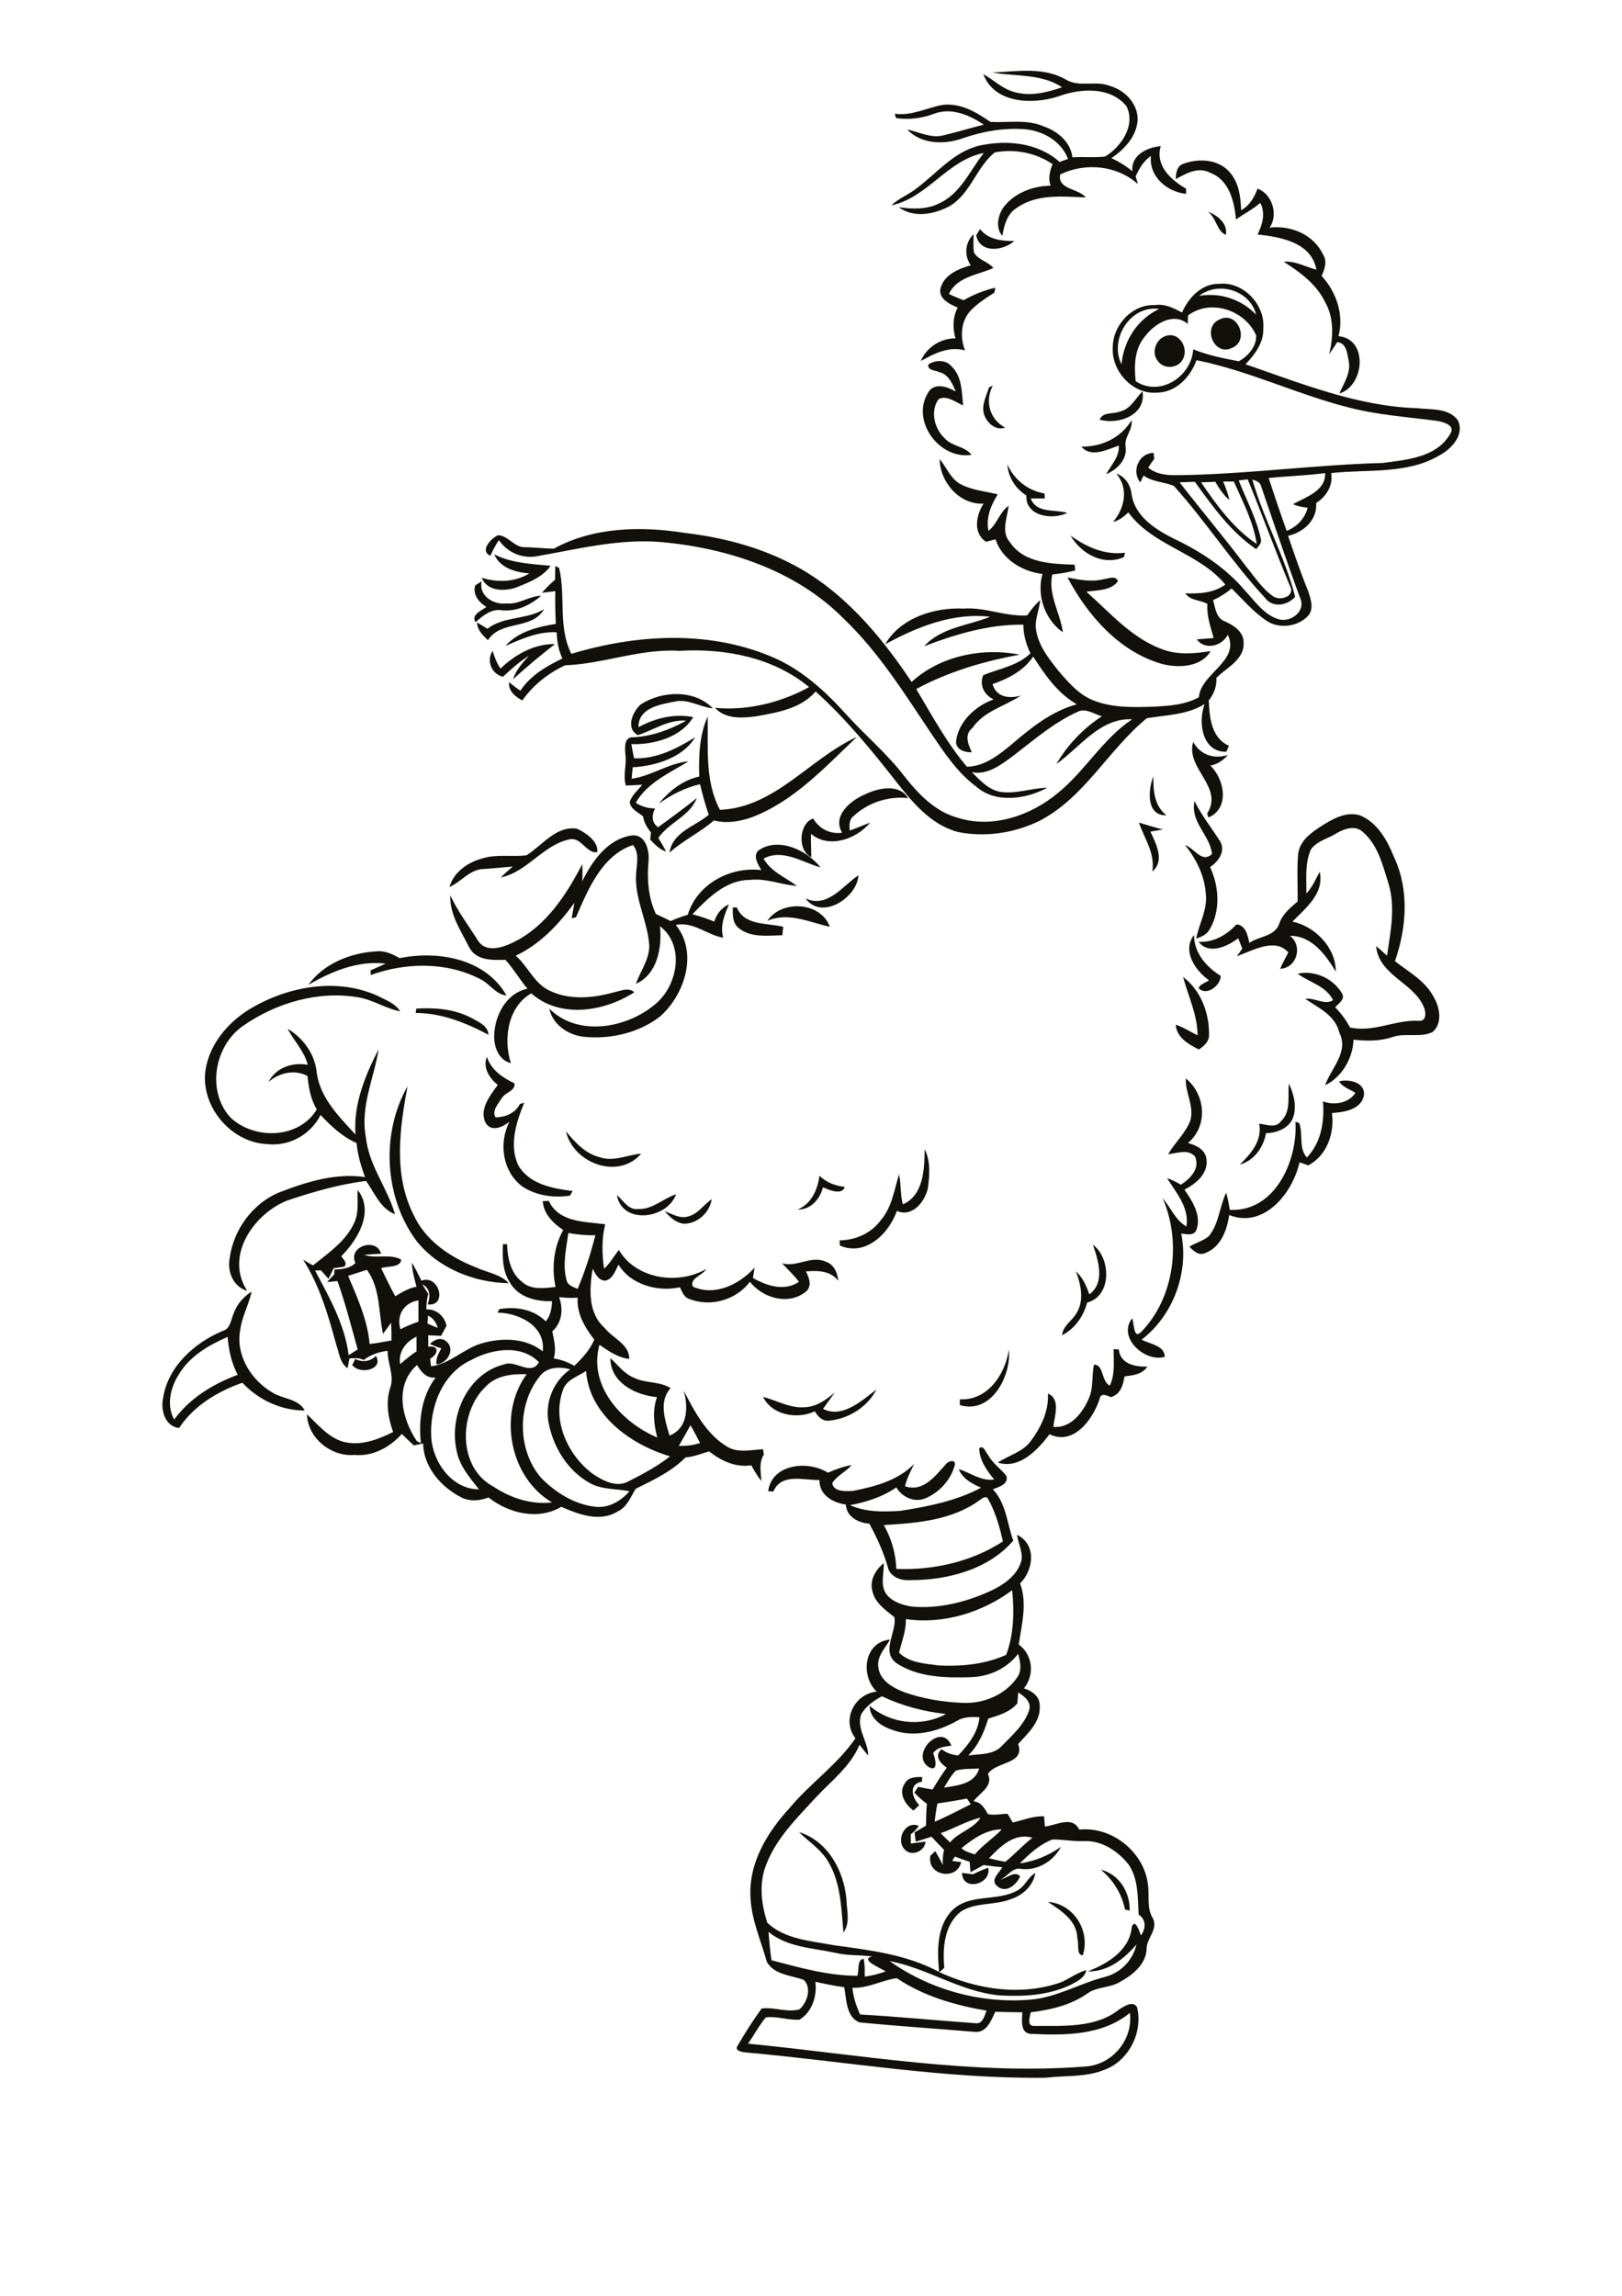 <?xml version="1.0" encoding="utf-8"?>
<!-- Generator: Adobe Illustrator 21.0.2, SVG Export Plug-In . SVG Version: 6.00 Build 0)  -->
<svg version="1.2" baseProfile="tiny" id="Layer_1" xmlns="http://www.w3.org/2000/svg" xmlns:xlink="http://www.w3.org/1999/xlink"
	 x="0px" y="0px" viewBox="0 0 595 842" overflow="scroll" xml:space="preserve">
<path fill="#12100B" d="M384.4,697.5c9.5,0.7,15.7,10.7,12.8,19.6c-2.5-0.1-1.3-4.4-2-6.2C395.1,704.3,389.2,700.7,384.4,697.5
	 M403.8,685.7c6.7,1.6,10.8,8.3,10.6,15c-0.4-0.1-1.3-0.3-1.7-0.4C411.5,694.6,408.4,689.5,403.8,685.7 M356.9,687.4
	c1.8-0.9,3.7-1.8,5.6-2.4c1.4,5.9-9.4,9-9.6,1.9C354.2,687,355.6,687.2,356.9,687.4 M293.1,671.9c10.6,3.3,16.5,14.2,17.4,24.7
	c0.1,4,1.5,8.6-1.1,12.1c-0.8-8.7-0.9-18-5.5-25.8C301.3,678.3,296.7,675.5,293.1,671.9 M331.9,678.3c-3.4-3.4,0-10.7,5.1-8.7
	c-0.7,1.3-1.8,2.3-2.9,3.1c0,1.1,0,2.2,0,3.4c1.8-0.2,3.6-0.5,5.4-0.7C339.3,679,334.3,681,331.9,678.3 M331.9,654.1
	c1.2-2.4,4-2.4,6.4-2.4c0,0.4-0.1,1.3-0.1,1.7c-5,0.9-3.7,5.9-1,8.6c-0.7,0.7-1.4,1.4-2.1,2C332.1,661.9,329.4,657.6,331.9,654.1
	 M340.6,648c-6.9-4.7,4.8-16.7,8.4-7.8c-2.4,0.4-5.2,0.5-6.7,2.8C343.2,644.9,344.3,650.2,340.6,648 M299.1,726.8
	c0.7,5.2-1.2,11.1-5.8,13.9c-4.2,0.3-8.3-1.4-12.4-0.8c-2.5,3-4.3,6.5-6.5,9.6c41,4,82.1,11.6,123.5,8.4c10-0.5,17.8-9.7,16.6-19.7
	c-10.2,8.4-24.1,8.3-36.6,7.7c-3.8-0.5-2.9-5.2-2.9-7.9c-3.3,0-6.6-0.1-9.9-0.2c-1.4,3-3.1,7.6-7.2,7.4c-14.2-1.2-28.4-2.1-42.6-3.5
	c-4.9-1.9-4.8-8.4-5.6-12.9C306.1,728.3,302.6,727.6,299.1,726.8 M312.7,729c0.3,3.4,1.4,6.7,2.8,9.8c14.1,0.8,28.2,2.2,42.3,3.2
	c2.7,0.4,3.3-2.7,4.1-4.6c-11.6-2-23.1-5.3-32.9-11.9C323.7,726.1,318.4,729.3,312.7,729 M281.9,708.5c0.3,3.5,0.6,7,1.1,10.4
	c10.3,2.7,20.7,5.7,31.5,5.7c0.7-1.8-0.2-6.1,2.3-6.2c0.5,2.1,0.4,4.3,0.4,6.5c2.6-0.3,5.2-1,7.7-1.9c-2-1.3-9.6-4.3-5-5.5
	c-4.4-0.6-9-0.2-13.4-1.3C298.2,714.4,288.8,714.2,281.9,708.5 M362.8,681.5c2,0.5,4,1,6,1.3c3.5-2.8,6.4-6.1,9.9-8.8
	C372.2,672,366.9,677.2,362.8,681.5 M352.7,677.8c1.3,1.3,3.2,1.7,4.9,2.3c2.9-3.5,6.8-5.9,9.9-9.2
	C361.8,670.9,356.9,674.4,352.7,677.8 M345.1,672.3c1.1,1.2,2.3,2.3,3.4,3.4c3.1-3.8,8.6-4.9,11.2-9.1
	C354.6,667.8,350,670.6,345.1,672.3 M343.9,661.4c-0.5,2.2-0.8,4.4-1,6.7c4.5-1.9,8.8-4.2,13.2-6.4c-0.5-0.7-0.9-1.4-1.4-2.1
	C351.1,660.3,347.5,660.9,343.9,661.4 M350.6,649.4c-1.8,1.8-3,4.1-4.3,6.2c5-0.8,11.2-1.3,12.9-7
	C356.3,648.8,353.4,648.5,350.6,649.4 M315.9,628.7c-1.8,5.3,2.5,9.9,2.6,15.1c-1.1-1.2-2.2-2.6-3.2-3.9
	c-3.4,8.1-10.6,13.4-16.4,19.7c-6.7,7.3-14,14.5-17.7,23.9c-2.9,6.9-2,14.8,0.3,21.7c6.5,6.1,16,6.6,24.4,8.2
	c13.2,1.8,26.7,3.4,38.6,9.8c-0.7-7.6-1-16.5,4.7-22.5c6.5-6.5,16.7-3.1,24.2-7.5c2.7-1.5,3.7-4.8,6.4-6.3c-0.8,4.7-4.6,8.2-9,9.6
	c-5.8,2.3-12.7,1.1-18.1,4.4c-6.3,4.7-7,13.5-6.3,20.8c-0.6,0.5-1.2,1.1-1.8,1.6c13.8,6.3,29.7,8.8,44.3,3.8
	c3.3-1.3,6.1-3.6,9.6-4.6c-0.6,3-3.6,4.3-6.1,5.6c-8,3.7-17,4.2-25.7,3.7c-14.3-1.3-26.5-10-40.4-12.6
	c14.8,10.5,33.3,15.6,51.3,14.2c9.8-0.7,18.4-6,27.8-8.4c5.7-1.5,10.2-6.1,11.5-11.9c-4.5,5.3-10.5,10.1-17.9,9.9
	c7.4-2.9,15.4-7.7,16.2-16.4c1.2-3.2,2.9,1.9,3.3,3.2c1.9-2.4,2-5.9-0.8-7.6c-0.4-6.2,0-13-3.7-18.4c-3.9-4.9-9.7-8.8-16.2-8.6
	c-3.9,0.2-7.8-0.6-11.7-0.6c-4.7,1.8-8.5,5.3-12,8.8c5.5-0.8,10.6-2.9,15.1-6.1c-2.7,5.2-8.6,8.9-14.6,8.1c-3.2-0.7-5,2.8-7.6,3.9
	c2.3-0.4,5.2-3.4,7.2-1.2c-1.2,3.1-5.2,6.4-8.3,3.7c-2.9-2.2,0.6-4.9,1.8-7c-2.3-0.2-4.6-0.5-6.9-0.8c-1.6,0.9-3.2,1.8-4.8,2.6
	c-0.1-1.3-0.2-2.5-0.3-3.8c-1.8-0.6-3.6-1.2-5.4-1.9c-0.4,0.5-0.7,1.1-1,1.6c0.8,0.1,2.5,0.3,3.3,0.4c-1.6,7-12.7,5-11.3-2.3
	c0.4-0.4,1.3-1.3,1.8-1.7c1,1.7,1.9,3.4,2.8,5.1c-0.2-1.9,0-3.7,0.4-5.6c-1.6-1.6-3.1-3.2-4.6-4.8c-1.9,0.6-3.9,1.3-5.8,1.8
	c-0.1-0.9-0.3-2.5-0.4-3.4c1.4-0.8,2.8-1.6,4.2-2.5c0-2.7,0.1-5.4,0.3-8c-1.7-1.2-3.2-2.6-4.6-4.1c0.4-0.5,1.1-1.6,1.4-2.1
	c1.8,0.4,3.5,0.7,5.3,1c1.6-2.7,3.3-5.4,5.2-8c-2.3-1.6-4.8-4.3-1.9-6.8c1.8,1.4,3.9,2.1,6.1,2.3c3.7-3.9,7.3-8.4,7.8-14
	c-2.9-0.2-5.9-0.2-8.4,1.4c-7.2,4-16,6.2-23.9,3.1c-3.9-1.3-7.9-4.2-8-8.7c7.7,6.6,19,7.9,28,3c-8.2-0.9-16.1-3-23.5-6.5
	C320.5,623.7,317.6,625.8,315.9,628.7 M373.5,620.7c-0.1,1.3-0.2,2.6-0.3,4c-2.7,3.2-6.8,4.4-10.7,5.6c-1.5,5-3.6,9.8-7.3,13.5
	c4.1-0.6,9.2-0.1,12.3-3.5c3.8-3.9,8.2-7.7,10-13C378.5,624.2,375.8,622.1,373.5,620.7 M332.3,593.8c0.1,4.3-1.5,8.2-2.5,12.3
	c3.8,3.8,9.6,4,14.6,4.7c8.3,0.4,17-0.4,24.7-3.9c2.8-7.5,3-15.7,2.2-23.7C360.3,591.4,345.9,595.8,332.3,593.8 M373.1,562.9
	c7.2,3.5,6.1,12.9,1.1,17.8c2.7,7.3,0.6,15.1-0.5,22.4c5.2,3.8,5.9,11.2,1.9,16.1c2.9,0.9,5.9,2.9,5.8,6.4c0.4,5.9-4.3,10-7.9,14
	c2.6,7.6-8.2,6.3-11.1,11c2.1,4.5-3,6.9-5.3,10c2.8,0.3,4.1,2.6,5.3,4.7c2.3,0.6,4.8-0.1,7.2-0.1c0.6,1,1.3,2.1,1.9,3.2
	c3.8-0.9,7.5-2.4,11.5-2.3c0.1,1.3,0.2,2.5,0.3,3.8c4.2-0.5,10.1-4.1,12.6,1.1c12.3-1.3,24.4,8.7,25.3,21.1
	c0.4,3.9-0.5,7.9,1.7,11.4c2.1,4.2-2.5,7.4-2.3,11.5c-0.4,5.7-5.4,9.5-10,12c-3.6,2.1-8.3,1.6-11.7,4.1c-6.1,4.3-13.5,6-20.8,6.9
	c-0.3,1.7-1.6,5.2,1.4,5c10.5-0.1,22.4,0.9,31.1-6.1c1.8-1.1,5-3.3,6.5-0.8c2.3,9.2-3.1,19.8-12,23c-6.8,2.8-14.3,2-21.4,2.9
	c-37,0.5-73.5-6-110.3-9.3c-1.2-0.1-4-0.6-2.9-2.3c2.7-4.7,5.7-9.4,8.9-13.8c4.6-0.6,9.4,1.6,13.9,0.3c2.8-2.5,4.6-7.9,1.5-10.8
	c-4.6-1.7-10.8-1.8-13.5-6.6c-2.2-7.9-5.7-15.5-6-23.8c-0.7-12.6,6.3-23.9,14.5-32.8c7.5-9,17.4-15.7,24-25.4
	c-5.2-6.6-0.4-16.3,7.8-17.1c-6.1-5.8-4.7-18.2,4.9-19.1c-1.8,3.2-4.9,6.1-4.3,10.1c0.5,4.9,5.3,7.6,9.5,9.2
	c6.8,2.4,14,3.6,21.1,3.9c7.8,0.5,16-2.9,20.4-9.4c1.8-2.6,1-5.8,0.3-8.6c-4.1,5.4-10.6,8.4-17.3,8.6c-9.3,0.3-19.6,0.1-27.6-5.3
	c-5.4-4.5,0.4-11.2-0.5-16.7c-3.2-2.6-7-5.1-8-9.3c-1.3-4,1-8.1,4.1-10.5c0.1,3.6-1.3,7.7,0.7,11c2.1,3.1,6,4.3,9.5,4.9
	c9.9,0.9,19.9-1.6,28.9-5.7c4.5-2.1,9.2-5.2,11-10C375.8,570,373.5,566.4,373.1,562.9 M359.2,550.3c-10.1,7.3-23,8.3-35,9
	c2.8,4.9,4.4,10.4,4.6,16.1c13.6,0.5,27.6-2.6,39.1-10.1c-1.2-5.3-2.7-10.7-5.4-15.5C361.7,548.2,360.1,549.7,359.2,550.3
	 M359.2,531.1c1.7-1.2,2.3,1.5,3.2,2.4c1.6,3.1,4.7,5.1,6.8,7.8c0.8,3.2-2.9,4-5,4.9c4.9,5.1,5.2,12.5,7.5,18.8
	c-9.1,10.7-24.4,14.6-38.1,14.5c-3.2,0.2-7.1-1.2-7.9-4.7c-1.6-5.6-4-10.9-6.8-16c-4-0.3-8.4-2.5-8.6-7c-4.8-0.7-9.8-3.5-9.7-9
	c-5.7,0.1-14-2.7-16.9,4.2c-0.5,0-1.4-0.1-1.9-0.1c1.3-10.1,14.7-11.4,21.9-6.8c2.8-1.2,5.7-2.3,8.7-2.8c-2.1,2.5-5.3,3.8-7.1,6.6
	c0.4,3.3,5,3,7.5,2.9c8.1-1.6,16.6-3.8,22.5-9.9c-1.2,2.7-2.7,5.3-3.3,8.2c6.8,2.2,11-3.8,14.9-8c0.7-1.2,3.6-2.1,3.4,0
	c-1.4,5.6-5.8,10.4-11.1,12.5c-4,1.5-8.3-0.6-10.4-4.1c-5.1,3.5-11,5.4-17,6.5c5.8,2.6,12.2,2.5,18.4,2.1
	c10.2-1.6,20.5-3.6,29.7-8.5c-3.3-1.4-6.8-3.3-8.2-6.8c4.3,1.3,8.2,4.5,13,3.8C362,539.3,359.3,535.6,359.2,531.1 M301.9,516.7
	c7.1,3.6,14.2-3,19.6-7.1c-3.2,6.3-10.1,10.7-17.2,11.4c-2.5,0.4-4.3-1.5-5.4-3.4c-6.4,3-15.6,1.5-19-5.3c5.1,1.3,9.8,4.2,15.2,3.8
	c4.3-0.1,7.9-2.7,11.1-5.4C304.9,512.6,303.4,514.6,301.9,516.7 M130.3,498.4c2.7,1.3,5.4,1,7.6-1.1c3,5-6,7-8.7,3.3
	C129.5,500,130.1,498.9,130.3,498.4 M352.1,513.2c10.2,0.5,16.6-9.1,18-18.2c0.9,9.7-6.5,23.8-18,20.3
	C352.1,514.8,352.1,513.8,352.1,513.2 M408.5,494.8c0.6,0,1.3,0.1,1.9,0.1c0.6,5.4,6,6.4,10.5,6.3c-1.9,2.9-5.4,3.2-8.4,3.6
	c-0.5,3.2-1.5,6.6-5,7.6c-1.8-0.8-3.8-1.7-4.2,0.9c-2.5,7.3-9.5,17-18.3,12.7c-4.4,5.8-11,12.9-19,10.4c3.9-2.6,8.9-3.8,11.9-7.6
	c3.8-5.1,6.9-11.1,6.5-17.7c4.8,1.9,2.4,8.3,2,12.2c6.3,0.6,10.8-5.2,13-10.4c1.8-3.9,1-8.3,1.9-12.4c3.6-0.2,2.6,6,5.8,7.7
	C409.1,504,408.5,499.3,408.5,494.8 M157.7,492.9c1.7-1.7,4.2-2.7,6.2-0.8c3.2,2.9,0.1,8-3.8,8.3c-0.3-2.2,0.8-4.1,1.8-5.9
	C160.5,494.1,159.1,493.5,157.7,492.9 M65.7,503.9c-3.1,4.8-4.8,11.4-1.8,16.7c5.8-7.9,14.2-13,23.3-16.4c-2.3-4.3-3.3-9.1-3.7-13.9
	C76.6,493.3,69.7,497.3,65.7,503.9 M85.8,481.5c1.2-3.3,3.6-6,6.5-7.8c-1,4.8-3.6,9.2-4.2,14.2c-1.7,9.2,4.2,18.5,12,22.9
	c3.8,2.3,9.4,2.2,11.7,6.5c-8.7,0-17-3.9-22.9-10.2c-9,3.2-17.8,8.4-23.2,16.6c-5.1-0.5-6.8-6.5-5.9-10.8
	c1.7-11.7,11.5-20.4,21.9-24.8C84.6,487.3,84.7,483.9,85.8,481.5 M400.9,456.5c6.7,4.9,7,18.9-2.1,21.2c-1.3,5-4.5,9.6-9.2,12
	c0.3-3.5,3.7-5.3,5.3-8.1c2.9-4.7,1.6-10.5-0.2-15.3c2.5,2.2,3.8,5.3,4.9,8.4C405.5,470.4,402.9,462.2,400.9,456.5 M252.5,446.1
	c3.6-0.9,5.6-4.3,8.6-6.3c-0.8,4.9-5.2,9-10.2,9c-3-0.3-5.2-2.5-7.1-4.6C246.6,445.2,249.4,447.1,252.5,446.1 M226.3,438.3
	c2.4,2,4.2,5.6,7.9,5.1c5.2,0.2,9.1-3.9,13.8-5.4C244.8,447.1,228.2,449.3,226.3,438.3 M249,530.3c2.6,0,5.3-0.2,7.8-1.1
	c-1.1-2.2-2.3-4.4-3.5-6.5C251.9,525.2,250.5,527.7,249,530.3 M178.1,508.6c-9.9,9.5-10.2,29.7,2.9,36.6c6.3,4.2,13.9,6.7,21.5,5.8
	c-15.7-9.2-19.9-32.6-9.3-47C187.9,503.8,182,504.4,178.1,508.6 M206.4,510.1c-3.9,11.1,2,23.7,11,30.4c3.7,2.5,8.7,5.2,13.1,2.8
	c5.3-2.7,10.6-5.5,15.3-9.2c-14.3-4.2-29.7-15.2-30.8-31.3C211.8,504.9,207.5,506.1,206.4,510.1 M197.8,505c-8.2,10.4-8,26.9,0.7,37
	c5.3,5.4,12.2,9.7,19.8,10.6c4.9,0.6,9.5-2.1,12.6-5.7c-5-1-10.4-0.5-14.9-3.2c-7.6-4.4-12.6-12.3-14.5-20.7
	c-2-7.8,1.1-16.2,7.7-20.8C205.2,501.1,200.4,501.3,197.8,505 M152.9,528.5c0.4,0.2,1.2,0.6,1.5,0.8c-0.9-8.3,0.2-17.2,5.4-24.1
	c-3.3,0.4-5.3-2-6.8-4.6C144.6,508,147.3,520.2,152.9,528.5 M173,498.7c-10.7,4.8-15.5,17.4-14.8,28.5c0.6,9.1,7.6,19,17.5,19
	c-3.5-4.4-7.4-8.9-8.3-14.7c-2.6-12.6,4.4-27.9,17.5-31.1c4.3-1.8,9.8,4.4,12.8-0.8C191.2,492.9,180.4,494.7,173,498.7 M146.8,500.3
	c1.9-1.7,3.9-3.3,6-4.7c0-1.8,0-3.6,0-5.4C148.9,492,146,495.8,146.8,500.3 M157,482.5c0,0.7-0.1,2.2-0.2,2.9
	c1.3,0.6,2.5,1.1,3.8,1.6C160,485.1,158.9,483.3,157,482.5 M146.9,487.5c2.1-1.1,4.4-2,6.6-2.8c0-2.6,0-5.2,0-7.8
	C148.2,477.7,145.3,482.4,146.9,487.5 M205.1,475.7c1.6,4.4,1.1,9.3-2.5,12.6c0.6,3.2,1.6,6.6,0.5,9.9c2.7,0.4,5.3,1.4,7.6,2.7
	c2.9-2.8,5.7-5.8,7.3-9.6c-3.4-4.4-6.5-9.5-6.1-15.4C209.7,476.1,207.4,476,205.1,475.7 M127.7,467.9c3.4,8,7.1,16.2,7.9,25
	c2.7-0.3,5.3-0.8,8-1.3c0-2.2,0-4.4-0.1-6.5c-1,1.4-2,2.7-3,4.1c-1.7-7.9-0.9-16.7-5.9-23.5C132.3,466.4,130,467.2,127.7,467.9
	 M208.5,452.2c-0.8,5.7-2.2,11.6-0.7,17.2c0.4,2,2.5,2.6,4.1,3.3c2.7-6.4,4.8-13,6.5-19.7C215.1,453.1,211.8,452.8,208.5,452.2
	 M131.2,436.4c6.2,7.9,0.1,18.2-6,24.3c0.7,1.2,2.4,2.4,1.1,3.8c-1.3,0.3-2.6,0.4-3.9,0.6c-0.6,1.3-1.3,2.6-1.9,3.9
	c-0.9-1-1.8-2.1-2.8-3.1c-0.7,0-1.4,0-2.1,0.1c5.2,9.8,10.9,19.8,12.3,31c1.1-0.7,2.2-1.4,3.3-2.1c-2.3-8.4-4.5-16.8-7.4-25.1
	c-1,0.1-2.9,0.3-3.8,0.4c0.9-1,1.7-1.9,2.6-2.8c0-0.4,0.1-1.3,0.1-1.8c2.8-0.1,5.6-0.4,7.7-2.4c-3-6,7.7-9.6,9.4-3.4
	c-2.1,0.1-4.2,0.2-6.2,0.4c4.4,1.6,9.5-0.6,13.6,1.8c-0.5,3.1-5.1,2.2-7.4,3.1c1.7,3.4,3.3,6.9,5.2,10.3c2.5-1.5,4.9-3,7.8-3.5
	c-0.8-2.9-1.6-5.8-1.7-8.8c1.3,2.1,2.4,4.4,3.5,6.6c6.5-2.5,9.7,9.5,2.3,8.7c1-2.9,1-5.9-2-7.4c0.7,1.2,1.4,2.3,2.2,3.5
	c-0.5,1.9-0.7,3.8-0.7,5.7c3.7-0.1,6.6,2.4,7.4,6c-0.7,1.2-1.3,2.5-2,3.7c-1.6-0.1-3.2-0.1-4.7-0.2c0,1.4,0,2.8,0,4.2
	c4.3-0.6,3.6,2.8,0.7,4.4c0.1,0.9,0.2,1.8,0.3,2.8c7-0.9,12-6.5,18.5-8.4c7.5-2.2,16.2-2.1,22.5,2.9c1.1-9.3-8.7-14.1-16.6-14.2
	c0.2-0.3,0.5-1,0.7-1.3c6-1,12.5,0,17,4.5c1.8-2.1,2.2-4.8,2.3-7.4c-5.9,0.2-12.6-1.5-15.6-7.1c-2.6-4.1-2.6-9.1-2.4-13.8l1.5,0
	c0.2,5.1,1.3,10.7,5.6,13.9c3.3,3,8.1,2.2,12.2,1.8c-1.5-7-0.7-14.6,2.8-20.9c-3.7-2.5-7.2-5.9-7.5-10.6c0.6,0,1.7,0,2.2-0.1
	c3.7,8,13.3,7.6,20.7,8.6c-1.3,5.3-1.2,10.9-0.4,16.3c2.2-2,3.6-4.6,5.4-6.9c6.3,10.7,21.6,13,32.1,7c-1.3,2.3-6.4,3.5-4.9,6.5
	c8.1,3.6,17.1-0.9,22.6-7c-0.2,1.3-0.4,2.5-0.6,3.8c5.1,2.9,11.6,5,16.9,1.4c-1.9-2.5-4.2-4.6-6.2-6.8c5.4,1.6,10.6-3,16-0.6
	c3,1,4.3,4,4.6,7c-2.9-3.7-7.5-3.8-11.9-3.4c1.3,2.3,2.4,5.6-0.1,7.5c-6.3,5-15.7,2.3-20.4-3.7c-5.2,6.8-14.6,9.4-22.5,6.2
	c-1.8-0.7-2.4-2.7-3.2-4.2c-8,1.8-18.1-0.9-22.5-8.3c-1.2,2.2-2.1,5.4-5,5.9c-2.4-0.2-3.5-2.5-4.5-4.4c-1.2,7.4-1.8,16.2,4.4,21.7
	c2.9,3.8,9.2,6,9,11.4c-4.1-0.5-7.6-2.9-10.9-5.2c-4.2,15.1,8.2,28.5,21.2,34c-1.3-4.9-1.8-10-0.1-14.8c-7.8-0.7-17.1-5.3-17.1-14.3
	c2.8,2.5,5.1,5.8,8.7,7.2c4.2,2.1,9.3,1.2,13.4,3.8c-4.5,4.9-2,11.8-0.4,17.4c6.8-2.7,6.9-10.5,5.2-16.5c4,7.7,8.3,16,16,20.6
	c4,2.4,8.8,1.1,13.1,0.9c0.1,0.5,0.2,1.5,0.3,2c-1.9,2.9-1.1,6.5-0.9,9.7c-1.4-1.8-2.6-3.8-3.7-5.8c-5.8,0.9-11.1-1.7-15.5-5.1
	c-2.9,0.8-5.6,2-8.6,2.2c-5.2,5.2-11.8,8.3-18.3,11.5c-1.9,3-3.1,6.7-6.6,8.3c-6.5,4.1-14.4,1.1-20.7-1.7
	c-8.5,5.1-19.3,2.4-26.7-3.4c-3.2,1.2-6.9,1.6-10.1-0.1c-7.4-3.8-13.7-11.1-13.9-19.7c-1.1,0.2-2.3,0.5-3.4,0.7
	c-1.5-1.4-2.9-2.7-4.4-4.2c-4.4,4.9-10.6,8.3-17.4,7.7c-8.5,0.7-17.1-6.1-17.4-14.9c4,3.7,7.6,8.3,13.1,10
	c6.4,1.8,12.8-0.7,18.5-3.5c-1.8-5.2-2.8-10.7-1.1-16.1c1.7-4.6-1-9.1-0.9-13.7c-3.2,0.4-6.2,1.4-8.8,3.4c-1.6-0.9-3.4-0.7-5.2-0.6
	c-0.2,1.2-0.5,2.4-0.7,3.6c-2.9-2-3.1-5.8-4.2-8.8c-2.9-10.7-6.1-21.6-12.1-31c1.2,0.7,2.4,1.4,3.6,2.1c5.7-4.6,12.3-9,15.3-16
	C131.7,444.4,131,440.3,131.2,436.4 M292.6,443.6c5.1-2.2,7.3-7.2,8-12.4c2.6,2.5,5.8,3.7,9.3,4.1c-0.9,3.1-5.8,1.2-8,0.1
	C300.8,439.8,297.4,443.7,292.6,443.6 M339.2,421.5c2.2,4.3,1.8,9.4,1.2,14.1c-1,5.1-5.8,11-11.4,8.5c-2.9,8.3-11.5,16.8-20.9,12.7
	c0-0.5-0.1-1.4-0.1-1.9c5.9-0.1,11.6-2.6,15.1-7.4c4.1-4.7,4.9-11.1,6.7-16.8c0.8,3.6,0.4,7.4,1.4,11
	C338.9,438.3,339.1,428.6,339.2,421.5 M207.6,414.9c3.3,4,7.1,8.2,12.4,9.5c5.1,1.8,10.1-0.9,15.2-1.3
	C226.9,432.8,210.3,426.7,207.6,414.9 M152.7,455c-11.8-16-13-39.4-3.2-56.6c-2.9,15.4-5.2,32.3,2.1,46.9c4.3,9.6,13.5,15.8,23,19.5
	c4,1.9,8.9,2.4,12,5.8C173.9,470.4,160.7,465.1,152.7,455 M472.8,397.4c1.9,4,3.1,8.9,1.3,13.1c-1.8,3.5-5.9,5-9.7,5.1
	c-0.9,5.2-4.4,10.1-9.6,11.5c4.1-4,8.3-8.8,7.1-15c2.7,0.3,6.1,1.8,8-0.9C473.7,407.7,472.3,402.1,472.8,397.4 M491.2,396.6
	c3.7-1,9.9,0.4,9.1,5.3c-1.1,5.1-7.3,6-11.7,6.3c1,7.3-1.8,15.6-8.7,19.2c-1.1-0.4-2.1-0.8-3.2-1.1c-2.5,11.2-13,24.4-25.8,19.3
	c-0.8,5.6-3.1,11.9-8.9,14c-2.3,1-4.3-0.9-5.7-2.4c2.3-1.4,5-2.1,7.1-3.8c3.8-4.6,3.9-10.8,6.4-16c0.6,2.1,1,4.2,1.3,6.3
	c16.6,0.9,25-18.1,24.1-32.3c0.4,0.1,1.1,0.4,1.4,0.5c1.5,4.1-0.3,9.2,2.8,12.6c5.3-5.5,6.5-13.3,5.9-20.6c4,1.6,9.5,0.7,11.9-3.1
	C495,399.4,492.5,398.7,491.2,396.6 M435,395.5c7.3,6,8.2,17.4,0.8,23.7c3.1,0.8,6.5,2.5,6.8,6.1c0.6,5.2-4,8.9-8.1,11
	c2.9,4.2,6.3,9.5,4.4,14.7c-0.9,2.4-3.7,1.6-5.6,1.4c2.9,14.2-2.9,30-14.5,38.9c3,1.7,8.3,2,8.5,6.3c-7.3,2.2-17.5-7.1-12-14.1
	c0.8,1.6,0.4,7.9,3.3,5c12.3-12.6,14.8-33.2,7.9-49.1c2.9,3.4,4.6,8,8.7,10.4c1.2-6.7-3.7-12.4-7.1-17.7c1.8,0.6,3.5,1.4,5.1,2.4
	c3.3-2.2,7.1-5.8,5.2-10.3c-2.5-3-6.7-1.2-9.9-0.9c2.5-4.3,6.5-7.8,8.2-12.5C438.1,405.5,434.7,400.6,435,395.5 M178.6,387.6
	c1.6,4.8,5.7,7.6,10.1,9.7c0.5,2.8-3.4,3.3-4.6,5.4c-1.3,2-3.8,4.8-2.3,7.1c3.6-0.1,7.2-1.5,8.9-4.9c0.4-0.1,1.2-0.4,1.6-0.5
	c-2.9,7.1-5.7,15.7-2.1,23.1c4.1,6.9,12.7,8.4,19.9,9.3c-0.3,0.4-0.8,1.3-1,1.7c-5.9,0.9-12.4,0-17.4-3.3c-7.3-5.3-8.9-16-4.8-23.8
	c-2.4,1.9-6.6,3.9-8.7,0.5c-2.6-4.9,1.6-10.2,4.4-14C179.6,395.5,177,391.6,178.6,387.6 M152.7,369.9c6.8-0.4,13.8,0.1,20,3.3
	c2.6,1.5,6.3,2.8,6.5,6.3c-8.3-4.4-17.2-8-26.7-8C152.5,371,152.7,370.3,152.7,369.9 M91.9,369.9c13.8-8.2,31.8-11.5,46.8-4.6
	c2.9,1.5,6.3,2.7,8.1,5.6c-5.3-1-9.9-4.2-15.2-5.1c-14.8-2.6-30.3,2-42.4,10.4c-10.5,7.3-13.5,23.7-4.8,33.5
	c8.7,8.4,25.2,8.1,31.8-2.8c-2.2-3.7-3-8-3.4-12.3c-4.8-2.5-10.3-1.2-14.3,2.2c2.7-5.3,8.8-7.3,14.4-6.3c-1.3-5-5-8.7-7.4-13.2
	c5.8,3.4,10.1,9.4,10.7,16.2c1.3,9.3,8.2,16,14.2,22.6c-0.8-11.1,3.5-21.6,8.5-31.3c-1.7,10.6-6.8,21.1-4.7,32.1
	c1,10.4,7.9,18.7,10.7,28.4c-5.3-2-7.5-7.8-10.6-12.2c-9.8,1.2-19.4,4-28.7,7.1c-12.5,4.8-23.3,20.5-14.9,33.2
	c-5-1.4-7.3-6.8-6.5-11.6c1.3-10.7,8.5-20.6,18.5-24.6c9.9-3.8,20.5-7.1,31.2-5.5c-1.5-4.1-2.7-8.2-3.1-12.5
	c-5.2-2.3-9.4-6.2-13.2-10.3c-3.6,7.2-11.5,11.6-19.5,10.7c-12.8-0.5-23.6-12.7-22.9-25.4C76,383.9,83.2,375.1,91.9,369.9
	 M434,358.3c6.4,4.8,9.6,13.1,9.5,21c0.2,2.6-1.8,4.3-3.7,5.6c-3.7-1.8-8.2-4.4-8.5-9.1c2.8,0.9,5.3,2.6,8,3.9
	C439.3,372.3,435.9,365.4,434,358.3 M113.1,361.2c5.7-7.9,15.6-11.8,25.1-12.3c3-0.3,5.8,1,8.4,2.5c14.1-2.9,31.6,0.2,39.2,13.7
	c-4-0.4-6.2-4.4-9.6-6c-12.3-6.4-27.3-6.2-40.2-1.5c0-0.4,0-1.3-0.1-1.7c1.9-0.8,3.7-1.7,5.6-2.5
	C131.3,352.2,121.7,356.2,113.1,361.2 M443.5,359.5c-5-3.5-10-10.8-5.5-16.6c0,6.6,4.5,11.7,9.8,15c0,3.5-5.2,7.6-8.1,4.5
	C440.2,360.9,442.2,360.5,443.5,359.5 M281.5,337.7c5.3-7.9,19.7-6.9,22.9,2.2C296.8,338.2,289.2,334.4,281.5,337.7 M268.8,332.8
	c0.4,0,1.1,0,1.5,0c2.8,6.8,11.1,5.6,17,7.1c-0.1,1-0.2,2-0.3,3.1c-5.4,0.1-11.7,1-16.1-2.7C268.6,338.4,268.8,335.3,268.8,332.8
	 M295.5,329.5c8,3.7,13.6-4.6,19.4-8.5C314.5,329.2,301.4,337.7,295.5,329.5 M213.6,323.2c3.6-7.4,9.3-15.5,18.1-16.8
	c5.1-0.6,6.6,5.5,6.2,9.5c-0.6,6.6-0.1,13.3,2.7,19.3c1.8,0.8,3.6,1.7,5.4,2.6c2-0.9,4.2-1.7,6.3-2.3c3.4-11.3,15.6-17.8,27-16.4
	c-1.4-2.2-3.6-6-0.3-7.7c7.4-4.3,17.2,0.7,22,6.7c-6.7-1.8-13.9-7-20.9-3.2c2.8,4.9,8,6.8,12.2,10c-5.8-0.4-11.3-2.9-17.2-2.2
	c-8.9,0-15.4,6.7-21.1,12.6c2.7,0.7,5.4,1.6,8,2.7c0.9-2.8,2.7-5.2,5.4-6.3c-1.7,3.9-3.3,7.9-2.1,12.2c-6-1-10.8-6-17.4-4.7
	c8.3,10.2,3.3,25.7-5.9,33.7c-7.6,5.8-17.6,8.2-27.1,7.4c-6-0.4-12.1-4.2-13.4-10.4c10.4,10.4,28.1,7.3,38.6-1.4
	c8.4-6.6,11.4-21.7,2-28.8c0.8,7.7-0.9,17.6-8.8,21.1c1.7-5,5.4-9.5,4.8-15c-0.8-8.2-5-15.8-4.8-24.2c0-3.9,1.6-8.4-1.1-11.7
	c-11.4,3.8-16.5,16.3-20.9,26.5c-0.4,0.1-1.2,0.3-1.6,0.3c0.4-1.9,0.7-3.8,1-5.6c-5.7,7.9-12.6,15.2-21.5,19.4
	c4.1,3.6,6.3,9,10.9,12c7.6,4.5,17,3.7,25.2,1.4c2.4-0.5,5.3-1.9,7.4,0c-11,7.1-27.2,9.8-37.8,0.4c-8.7,5-10.3,16.8-7.5,25.6
	c-4.4-1.1-6.2-5.8-6.1-10c0.1-7.4,4.4-15.7,12.2-17.3c-2.9-3.4-5.1-7.3-8.1-10.6c-4.7,0.1-10.5,0.4-13.2-4.4c-3-6.1-7.3-12.1-7-19.2
	c2.8,6,6.8,11.2,10.3,16.8c3,4.3,8.9,2.3,12.8,0.4c11.9-5.8,19.4-17.3,25.3-28.7C213.7,319.2,213.7,321.2,213.6,323.2 M193.1,313.7
	c5.8-3.6,10.8-10.9,18.5-9.8c3.4,1.5,8,4.8,7.5,8.6c-3.8,0.8-5.8-5.5-10-4.7c-9.8,1.9-15.6,12-25.4,14c1.4-1.4,2.9-2.7,4.4-4
	c-3.6,0.3-7.2,0.7-10.7,0.9c-5,0.1-8.2,4.7-12.5,6.6c1.5-5.5,6.8-9.1,12.1-10.5C182.2,313.2,187.7,314.3,193.1,313.7 M417.8,301.7
	c2.9,0.8,5.8,1.8,8.8,2.5c-1.5,0.3-3.1,0.5-4.6,0.8c2.1,4.4,5.4,10.8,0.7,14.6C423.8,312.9,419.8,307.6,417.8,301.7 M484.5,303.1
	c4.2-2.7,9.2-5.6,14.3-4.1c6.5,2.6,10.1,9.2,12.6,15.4c5.6,12,4.6,25.8,0.3,38.1c5.1,4,11.2,7.2,14.3,13.3c2.2,3.7,3.2,9.6-0.5,12.7
	c-4.6,2.2-9.9,0.2-14.6,1.8c-4.7,1.6-9.6,1.5-14.4,1c-0.2,6.8-4.3,13.8-10.4,16.7c2.2-6.3,8.8-12.2,5.2-19.3
	c-1.5-6.4-7.6-9-12.5-12.4c3.4-0.5,7.3,2.5,10.2,0.5c-2.5-5.2-8.7-6.5-13-9.7c6.3-1.4,13.2,1.8,16.4,7.4c1,2.1-1.4,3.5-2.6,4.9
	c2.1,2.2,4,4.7,5.4,7.4c8.7,2,16.8-3,25.4-2.4c2.8,0.1,2.5-3.3,1.7-5.1c-3.8-9-16.5-11.6-17.5-22.3c1.4,1.1,2.7,2.3,4,3.5
	c1.3-8.8,3.2-17.9,0.5-26.6c-2.1-6.7-3.9-14.2-9.5-18.9c-2.8-2.5-6.9-1-9.7,0.7c-3,1.9-7,2.7-9.2,5.8c-2.3,5.1-1.6,10.8-1.7,16.2
	c2.2-2.3,3.4-5.2,4.9-8c1.8,7.9-5.1,13.3-10,18.3c8.3,1.7,16,9.6,15.9,18.3c-3.8-6.2-8.7-13.1-16.8-13.1c4.8,3.7,2.6,11.8-3.6,12.1
	c0.9-2.1,2-4.1,3-6c-4.9-5.6-13.2-0.6-18.9,1.4c0.7-0.9,1.4-1.9,2-2.8c-0.5-1.3-1-2.6-1.5-3.8c-3.9,3-10.8,6.2-14.5,1.3
	c5.5,0.3,10.3-2.5,13.9-6.4c3.4,0.3,4.1,4.1,4.7,6.8c3.6-2.5,9.4-2.3,11-7.1c1.1-3.5,4.1-5.8,6.7-8.1c0.1-5.8-0.3-11.7,0.2-17.5
	C476.9,308.2,481,305.4,484.5,303.1 M438.2,293.8c2.6,5.3,6.3,9.9,9.4,14.8c2.1,3.6-0.7,7.4-3.7,9.4c3.3,7.1,3.9,16-0.2,22.9
	c-1,1.8-2.9,2.7-4.9,3.3c1.1-5.6,4.3-10.8,3.5-16.7c-0.5-6.5-3.5-12.5-7.6-17.6c3.5,1.2,6.2,6.8,9.9,3.3
	C443.9,306.3,436.5,301.5,438.2,293.8 M317.4,291.3c4.7-2.3,12.5-4,15.7,1.4c-7.3-0.8-14.8,1.7-20.1,6.7c-1.6,1.3-1.4,3.4-1.3,5.2
	c2.6-0.9,5-2,7.5-2.9c-5,6-15.1,9.7-21.7,4.1c-0.1,2.9,0.1,5.7,0.1,8.6c-5.3-2.6-4.4-12.6,0.7-14.2c2.3,3.8,6.2,5.8,10.6,5.2
	C305.2,299.1,312.1,293.5,317.4,291.3 M427.9,299c-7.5,0.3-6.8-9.4-4.8-14.3C423,289.9,423.4,295.6,427.9,299 M437.7,272.1
	c2.6,4.7,7.5,6.4,12.7,4.8c-1.7,2-3.9,3.4-6.4,3.9c5.2,4.9,7.2,15.7-0.7,19c-0.1-0.4-0.4-1.1-0.5-1.4
	C449.1,288.6,434.8,281.9,437.7,272.1 M256.5,284.8c-0.2-7.4,0-15.1,3.1-22c0.2,11.5-1.1,23.7,4.5,34.2c20.2-0.8,33-18.9,50.2-26.7
	c-11.7,11.1-23.2,23.7-38.7,29.5c-4.4,1.5-9.1,2.3-13.7,1.1c-5.1,4.4-11.3,7.3-16.3,11.8c1.1-7.6,9.4-9.6,14.4-13.9
	c-1.3-3.7-2.3-7.4-3.2-11.2c-5.6,1.3-10.6,3.9-15.2,7.2C245.4,290.2,250.4,286.1,256.5,284.8 M235.1,258.3c7.8-5,19.7-5.5,26.4,1.5
	c-4.8-0.5-9.1-3.6-14-2.5c-5.5,1.1-13.3,2.3-13.3,9.4c6.1-3.3,13.1-5.1,20.1-3.7c-4.4,7.4-14.5,10.2-22.7,9.9c0.3,1.8,0.6,3.5,1,5.2
	c8.2,0.3,15.6-3.5,22.4-7.7c-4.5,7.5-14.5,10.5-22.9,11c-0.1,1.4-0.3,2.8-0.4,4.2c7.3-1,13.5-5.7,20.9-6.4
	c-7,4.3-15.1,7.8-19.4,15.2c2.1,1.4,4.6,2.1,7.1,2.1c-1.3,2.5-1.3,5.2,1.1,6.9c4.8-3.5,9.6-7,14.2-10.7c-2.5,6.6-10.2,8.9-14.1,14.6
	c1,1.6,2,3.3,2.8,5c-2.4-0.8-4.1-2.6-5.8-4.4c0.1-0.9,0.2-1.7,0.3-2.6c-1.4-1.7-2.6-3.7-2.9-5.9c-1.8-1.5-4.7-2.7-4.9-5.3
	c0.8-2.5,3-4.3,4.6-6.3c-2,0.1-4,0.2-6,0.3c-1.2-3.8,0.4-7.7-0.2-11.5c-0.2-2.4-0.5-6.5,3-6.2c6.9-0.4,13.4-2.8,19.3-6.1
	c-6.5-0.5-11.8,3.4-17.7,5.3C229.4,267.2,232,261,235.1,258.3 M183.6,245.2c5.4-5.2,12.4-9.1,20-9c-5.3,4.1-10.4,8.4-15.4,12.9
	c1.1-3.4,3.5-6,5.8-8.6c-3.5,2.2-6.5,4.9-9.5,7.7c-4.2-1-6.2-5.9-3.8-9.5C181.4,240.9,182.2,243.2,183.6,245.2 M178.8,230.6
	c6-4.7,14.3-3.2,20.8-7.2c-4.5,7.8-15.9,3.9-20.6,11.4c-1.9-1.8-3.9-3.7-4-6.5C176.3,229.1,177.6,229.8,178.8,230.6 M174.3,214.7
	c0.6-0.4,1.8-1.1,2.4-1.5c-1.2,5.3,4.4,8.7,9,8.1c4.6,0.5,8.3-2.7,12.8-2.8c-4,3.5-9.1,5.9-14.5,5.3c-3.9-0.6-6.9,2.1-9.6,4.4
	c-1.6-2.9,2.2-4.2,4-5.6C175.6,220.8,173.4,218.2,174.3,214.7 M404.9,212.4c1.8-0.2,4.4-1.5,5.2,0.8c-2.7,3.5-7.6,3.2-11.6,3.8
	c8.7,7.7,16.6,17,27.8,21.1c5.7,2.2,11.9,1.6,17.8,0.7c-3.5,6-12.1,6.3-18.2,4.6c-15.5-4.6-26.9-17.7-34.3-31.6
	C396.1,212.7,400.5,213.5,404.9,212.4 M181.3,203.3c6.5,3.3,13.6,3.5,20.7,4.2c-3,4.3-8.3,6.2-13,8.1c-4.4,1.3-10.3,1.2-12.3-3.7
	c5.9,1.8,12.2,1.6,17.5-1.6C189.4,209.9,183.5,208.5,181.3,203.3 M392.7,196.4c5.8,4.2,12.6,7.3,20,6.3c-0.1,0.4-0.3,1.2-0.4,1.6
	C404.7,207.7,396.5,203,392.7,196.4 M369.5,170.3c2.6,5.7,7.5,9.6,13.7,10.7c0,0.4,0,1.3,0.1,1.8c-1.7,0-3.5,0-5.2,0
	c2.1,5.6,8.9,3.9,13.4,5.3c-5.4,2.7-15.4,1.3-15-6.4C372.5,179.2,369.9,175.1,369.5,170.3 M344.7,168.4c2.5,2.9,3.8,6.8,7.2,8.9
	c4.3,2.5,9.4,2.8,14.1,4c-2.5,4-4.4,8.6-3.4,13.4c3.2-2.5,4-6.8,7.4-9.2c-0.5,4.4-2.9,9.6,0.5,13.4c5.2,7.7,15.4,7.9,23.7,8.2
	c0.1,0.5,0.2,1.6,0.2,2.1c-2.7,0.7-5.5,1.2-8.4,1.5c-1.6,7.4,2.9,14,3.9,21.2c-6.6-4.6-9.7-13.6-7.5-21.4
	c-7.4-0.9-14.8-5.3-17.2-12.7c-1.2,0.3-2.4,0.6-3.5,0.9c-4.9-3.2-3.6-9.8-0.9-14C352,185.2,344.8,176.8,344.7,168.4 M396.7,163.8
	c7.4,0.1,14.5-3.2,18.4-9.7c0.5,3.6-2.8,6.2-2.2,9.7c0.7,4.7-3.1,8.4-7.1,10.1c1.8-3.4,4.9-6.3,4.6-10.5
	C406.2,164.9,400.2,168,396.7,163.8 M410.9,150.9c3.9-0.9,5.6-4.8,8.2-7.4c1.5,8.7-8.8,12.4-15.7,10.4
	C404.6,150.9,408.4,152,410.9,150.9 M362.8,142.1c0.3-0.2,1-0.5,1.4-0.7c-3,5.7-1.2,12.4,4.5,15.4c-3.4,1.3-6.7-1.7-7.7-4.8
	C359.9,148.7,361.8,145.3,362.8,142.1 M340.5,133.7c2.5-1.7,6.4-1.9,8.5,0.6c3.9,3.7,3.8,9.4,4.3,14.4c-2.8-1.2-6-3.9-9-2.3
	c-3.2,4.4-1.5,11,2.4,14.5c2.7,2.9,7.2,2.7,9.7,5.9c-11.7,1.9-22.3-12.3-16-22.7c2.1-4,7.2-2.3,10.2-0.5c-1.2-2.8-2.6-6.3-6-7.1
	C343.1,135.7,340.3,136,340.5,133.7 M427.4,123.3c5.2-2,9,4.6,6.3,8.8c-1.9,3.2-7.1,3.3-9.1,0.1C422.3,129.3,424,124.5,427.4,123.3
	 M447.3,117.2c6.7-3.5,11.3,7.8,4.6,10.4C445.4,130.8,440.9,120,447.3,117.2 M454.4,176.2c2.8,7.1,6.5,13.9,8.1,21.4
	c0.5,1.6-0.9,2.7-1.7,3.8c-9.3-6.3-16-15.7-22.5-24.7c-1.9,0.1-3.8,0.1-5.6,0.2c8.1,10.4,16.6,20.5,24.6,31.1
	c3,3.6,5.6,7.8,9.6,10.6c2.6,2,8.4,0.1,6.3-3.7c-5.4-12.9-10.2-26.2-15.5-39.1C456.8,175.9,455.2,176.1,454.4,176.2 M440.6,176.9
	c5.7,8.4,11.9,16.9,20.4,22.6c-1.2-8.1-5.1-15.5-8.4-22.9c-1.3,0-2.6,0-3.9,0c0.9,2.2,1.8,4.5,2.3,6.8c-2.2-1.8-3.8-4.3-5.2-6.7
	C444,176.8,442.3,176.8,440.6,176.9 M465.4,175.3c2.1,6.5,4.3,13,6.6,19.4c3.8-1.5,6.7-4.6,7.7-8.5c-1.8-0.2-3.7-0.5-5.4-1.3
	c4.7-2.6,12.1-4.9,11.8-11.4C479.3,174.4,472.3,174.6,465.4,175.3 M411.4,133.6c0.8-8.6,5.8-16.5,13.8-20.3
	C414.6,111.8,406.8,124.5,411.4,133.6 M435.8,115.7c0,1-0.1,2.1-0.1,3.1c-5.2-4.5-12.3,0-15.7,4.6c-3.9,4.6-4,10.8-3.4,16.4
	c8.9,5.9,20.5-1.7,21.1-11.7c5.3,2.2,11.1,3.3,16.7,4.4c3.4-1.8,6.6-5.5,6.4-9.5C456.8,113.8,444.1,109.4,435.8,115.7 M439.9,108.5
	c7.8-1.3,15.5,1.3,20.9,6.9C458.6,106.6,447.1,102.9,439.9,108.5 M433.6,114.6c2.4-5.4,7.2-10.6,13.5-10.5c8.9-1,17.1,7.6,16.3,16.4
	c0.2,5.2-3.1,9.5-6.5,13.1c20.4,7,41,15.4,62.9,16.1c5,0.6,11.4-0.2,14.9,4.3c2.7,5.2-2,10.4-6.3,12.8c-12,7.3-26.7,5.2-40.1,6.7
	c0.8,4.6-1.8,8.6-5.5,11c0.5,6.2-4.7,10.8-10.3,12c2.3,6.7,4.6,13.5,7.3,20.1c1,2.9,2.3,6.6,0.1,9.2c-3.8,4.1-10.7,5-15.4,1.8
	c-4.8-3.3-8.6-7.7-12.7-11.8c-2.1,1.8-4.4,3.2-6.8,4.3c0.8,2.8,1.1,6.7,4.4,7.8c3.2,1.5,6.9,3.8,6.8,7.9c0.2,6.2-6.2,9-10,12.8
	c0.2,3.1-0.9,5.9-2.8,8.3c0.3,6.2,0.9,13.7,7.4,16.6c-0.2,0.6-0.7,1.6-0.9,2.2c-9,0.3-10.5-11-8-17.5c-6.4,4-14,4-21.2,5.2
	c-14.1,11.5-22.9,29.2-39.5,37.7c-9.1,4.4-19.5,6-29.5,4.1c-10-2.5-16.9-10.8-23-18.6c-9.1-11.6-18.5-23.1-29.5-33
	c-5.4,6.3-14,7.7-21.8,9.1c-5.2,0.7-11.3,1.1-15.1-3.1c11.9,1.1,24.1-1.9,34.5-7.6c-13.1-10.9-30.9-14.3-47.6-13.3
	c-14.3-0.9-27.9,4.8-41.9,5.3c-6.2,2.9-11.7,7.2-15.7,12.9c-2.6-1.4-5.1-3.4-4.9-6.7c1.4,1,2.7,2.2,4.2,3.1c3.7-5.6,9.6-9,15.4-11.8
	c-1.4-3-2-6.3-2.1-9.6c-6.7-0.4-12.8,2.4-18.8,5c4.7-5.3,11.8-7,18.5-8.1c-0.2-4-0.3-8-0.2-12c-1.6,0.2-3.3,0.4-4.9,0.6
	c1.5-1.7,3.1-3.3,4.8-4.8c0-1.7,0.1-3.3,0.1-5c0.4,0.2,1.1,0.5,1.4,0.7c2.5,10.3-0.5,21.7,4.5,31.5c23.5-7.1,49.6-8.7,72.6,0.7
	c11.3,4.5,20.4,12.8,28.4,21.7c6.9,7.6,14.8,14.2,21,22.3c5.2,6.6,11.3,13.1,19.7,15.4c12.8,4.1,26.9-0.8,36.8-9.1
	c10-8.1,16.4-19.8,27.2-27c-11.8-0.6-19.1,10.3-27.8,16.4c4.1-7,9.9-13.1,16.7-17.5c-2.9-0.8-6-3.2-9-1.6
	c-9,4.1-16.4,10.7-24.2,16.6c-4.2,3.1-9,6.6-14.5,5.5c3,2.9,6,6.4,10.4,7.2c5.8,0.9,11.5-1.4,17.3-1.5c-7.8,4.2-19,5.9-26.2-0.5
	c-7.1-5.3-11.9-12.8-16.8-20c-9.7-14.5-19.1-29.5-31.8-41.6c-17.6-17.7-42.5-25.8-66.9-28c-15.2-1.3-30.2,2.5-45,5.1
	c-5.7,1.2-11.2-1.1-14.5-5.8c-1.2,1.8-2.2,3.7-3.1,5.7c-4.1-1.7,0.2-6.4,2.8-7.5c3.7,0.1,5.9,4.4,9.7,4.4c3.6,0,7.2,0.5,10.8,0.5
	c14.4-7.9,31.8-8.3,47.7-5.8c13.6,1.6,27.1,5,39.3,11.3c18.8,9.6,32.7,26.2,44.2,43.4c10.5-9.6,26-12.7,39.7-10
	c-13.2,2.4-26.1,6.2-38,12.6c5.8,9.7,11.2,19.8,18.6,28.5c6.4-0.1,11.7-4.3,16.4-8.2c7.1-6.1,14.7-12.2,23.9-14.7
	c-7-4-11.7-10.8-16-17.5c-3.5,5.2-9.1,8.1-14.9,10.1c1.4,4.9,6.2,5.4,10.4,4.2c-6,4-13.5,5.6-17.8,11.9c-3.1,2.4-1.5,6.1-0.2,8.9
	c-2.5,0.1-5.8-0.9-5.8-3.9c0.8-7.3,7.1-13.1,13.8-15.5c-3.4-1.5-5.4-5.3-3.8-8.9c5.9-2.4,12.6-3.4,17.3-8c-1.6-3.3-2.6-6.8-2.6-10.5
	c-12.5-0.2-24.8,3.5-36.4,7.9c6.3-6.9,16-7.5,24.2-10.8c-13.6-1.6-26.8,3.7-38.5,10.1c5.6-9.7,18-13.6,28.7-13.1
	c7.9-0.6,15.4,3,23.4,2.5c1.4-2,2.9-4,4.8-5.6c-0.4,3.7-2.2,7.4-1.5,11.2c1,5.8,4.8,10.5,8.4,15c3.7,4.3,7.7,8.9,13.2,10.8
	c6.7,2.5,13.9,2.3,21,2.1c5.8-0.3,11.9-0.6,17.1-3.5c0.6-8.7,15.2-13.2,10.6-22.9c-2.2,4.2-8.3,5.8-11.4,1.7c2-0.2,4.1-0.3,6.2-0.5
	c-1.1-4.1-2.6-8.1-2.3-12.5c-2.4-1.5-6.2-1.1-8.1-3.9c5.1,0.2,10.4-0.1,14.7-3.2c-9.7-11.8-26.6-14.1-35.6-26.5
	c-1.6,1.6-3.4,3-5.6,3.5c4.3-5,5.8-12.3,1.2-17.7c3.3,1.1,5.2,4.2,5.6,7.5c1.2,8.4,9.1,13.2,16,16.6c9.6,4.6,18.7,10.6,25.6,18.8
	c3.6,3.8,6.8,8.7,12,10.4c4.4,1.6,10.4-2.6,8.3-7.5c-5-13.5-9.6-27.2-14.3-40.9c-0.3-1.7-1.8-2.3-3.3-2.7c4.2,14.7,12,28.3,15.7,43
	c-2.9,3.2-8.3,4.2-11.1,0.3c-12-12.9-21.6-27.9-33.4-41c-3.6-1.5-7.8-1.4-11.1-3.8c-0.3,0.6-0.9,1.9-1.2,2.5
	c-3.4-4.1-0.5-10.8,4.9-10.8c0.1,0.6,0.1,1.6,0.2,2.2c-0.8,1.1-1.5,2.1-2.2,3.2c4.2,3.5,9.9,2.7,15,2.7c23.7-0.6,47.3-3.8,71-4.4
	c8.9-1.2,19.8-2,24.8-10.7c2-3.1-2.4-4.3-4.6-4.7c-11.1-1.5-22.4-2.2-33.2-5.1c-18.7-4.8-36.3-13.4-55.3-17.2
	c-2.2,6.2-7.5,11.8-14.4,11.9c-8.9,0.8-16.8-7.8-16.3-16.5c-0.1-8.1,7.1-16,15.4-15.6C427.3,111.3,430.5,113,433.6,114.6
	 M356.1,97.3c-2.5-3.7-2.1-8.2,1-11.4c0.1,2.2-0.2,4.5,0.2,6.7c1.5,2.8,5.2,3.3,7.1,5.7c-5.6,2.5-13.4,3.2-16.3,9.5
	c1.8,0.9,3.6,1.6,5.4,2.3c3.6-2.1,7.5-3.6,11.6-4.6c-0.1,0.5-0.2,1.3-0.3,1.8c-3.2,2.1-6.5,4.1-9.1,7c-3.3,3.9-3.5,9.6-1.7,14.2
	c-5.9-1.6-11.2,1.1-16.2,3.9c2-5,7.4-8.4,12.7-8.3c-1.1-3.7-1-7.8,0.8-11.3c-2.8-1.2-6.6-2.9-6.4-6.5
	C345.9,100.9,351.5,98.6,356.1,97.3 M358.1,86.3c0.4-0.6,1.1-1.8,1.4-2.3c3,3.9,8,4.4,12.6,4.4C368,92,359.5,93.1,358.1,86.3
	 M443,77.6c3.5,1.3,7.4,4.2,6.7,8.5C446.4,85,446.2,79.7,443,77.6 M434.3,60c5.5-2,12.8-1.6,16.8,3.2c3.4,3.8,4,9,4.2,13.9
	c3.1-1.7,4.8-4.7,6-7.9c5.1,1.7,7.9,9.4,4.4,14.3c7.7-1,16.2,2.5,19.6,9.8c1.7,2.5,0.6,5.5-0.5,7.9c5.4,5.8,8.3,14.3,6.2,22.1
	c11,0.9,9.6,18.3,0.3,21c1.7-3.8,4.4-7.7,3.4-12.1c-0.5-2.6-0.8-6.5-4.2-6.7c-0.9,1.5-1.9,2.9-2.9,4.4c1.5-6.3,1.8-13.3-1.5-19.1
	c-3.2-6.6-9.2-11-15.2-14.8c4.3-0.4,8,1.9,12,2.9c-1.8-10-13.1-12-21.6-12.9c1.8-3.6,3-7.8,1-11.6c-2.7,2.4-6,4-8.9,6.1
	c-0.6-6.6-2.5-14.5-9.4-17.1c-4.4-2.4-8.9,0.2-12.7,2.3C431.4,63.4,431.7,60.7,434.3,60 M364,26.6c8.9-0.4,18.5-2.1,26.7,2.4
	c5,3.3,11.3,0.3,16.7,2.6c5.5,1.6,10.3,6.8,9.9,12.8c-0.6,5.9-4.9,10.4-9.6,13.6c2.8,1.3,5.4,2.9,7.7,4.8c-0.6-5.9,5.4-8.8,10.4-9.2
	c-2.1,7.1,3.7,12.4,9.3,15.6c0,0.5,0,1.4,0,1.9c-7-0.7-13.7-6.4-12.9-13.9c-2.7,1.8-4.3,4.6-5.6,7.5c0.3,0.9,0.6,1.9,0.8,2.8
	c-7.7-6.9-19.4-8-28.5-3.5c-1,5.6,6.7,5,9.4,8.4c-8.6-0.3-18-1.4-25.4,3.9c-3.5,2.2-4.6,6.4-5.2,10.2c-2.8-3.1-1.5-8.2,0.9-11.1
	c4.1-4.9,10.6-7.2,16.8-7.3c-1-2.6-0.3-5.3,0.7-7.9c-6.1-4.2-14-5.7-21.2-4.3c-6.7,5.4-8.8,15-16.4,19.6c-5.6,3.1-13.3,4.6-18.8,0.5
	c5,0.7,10.2,0.9,14.8-1.4c7.9-3.6,11.3-12.1,16.4-18.5c-13.4,2.6-20.6,16.4-33.9,19.2c2.7-2.6,6.4-3.9,9.3-6.3
	c7.4-5.5,13.6-13.4,23-15.6c10-2.2,21.5-1.1,29.4,6c1-0.4,2.1-0.8,3.1-1.1c-2.5-6.5-9.1-10.3-15.8-10.9c-7.8-0.6-15.7,0.8-23.1,3.4
	c-6.6,2.3-15,2.1-20.1-3.3c4.3,0.9,8.5,3.2,13,2.2c5.1-1.2,10.1-2.7,15.1-4c-5.3-3.5-11.9-6.4-18.2-4c-4.5,1.7-9.2,2.3-14,1.6
	c-0.1-0.4-0.4-1.2-0.5-1.6c6.1,0.9,11.6-2.1,17.4-3.2c6.6-0.9,12.5,2.6,17.7,6.2c6.5,0.4,13.4-1.1,19.7,1.7
	c5.1,1.8,9.7,5.7,10.4,11.3c4-0.3,8,0.2,12-0.3c6-3.6,11.3-11.6,7.8-18.5c-6-7.3-17.1-6.5-25.1-3.5c-9.4,3-23.3,2.6-27.4-8.2
	c3.7,2,6.8,5.2,10.9,6.4c6,1.9,12.3,0.4,18-1.6C382.1,27,372.8,28.1,364,26.6"/>
</svg>
